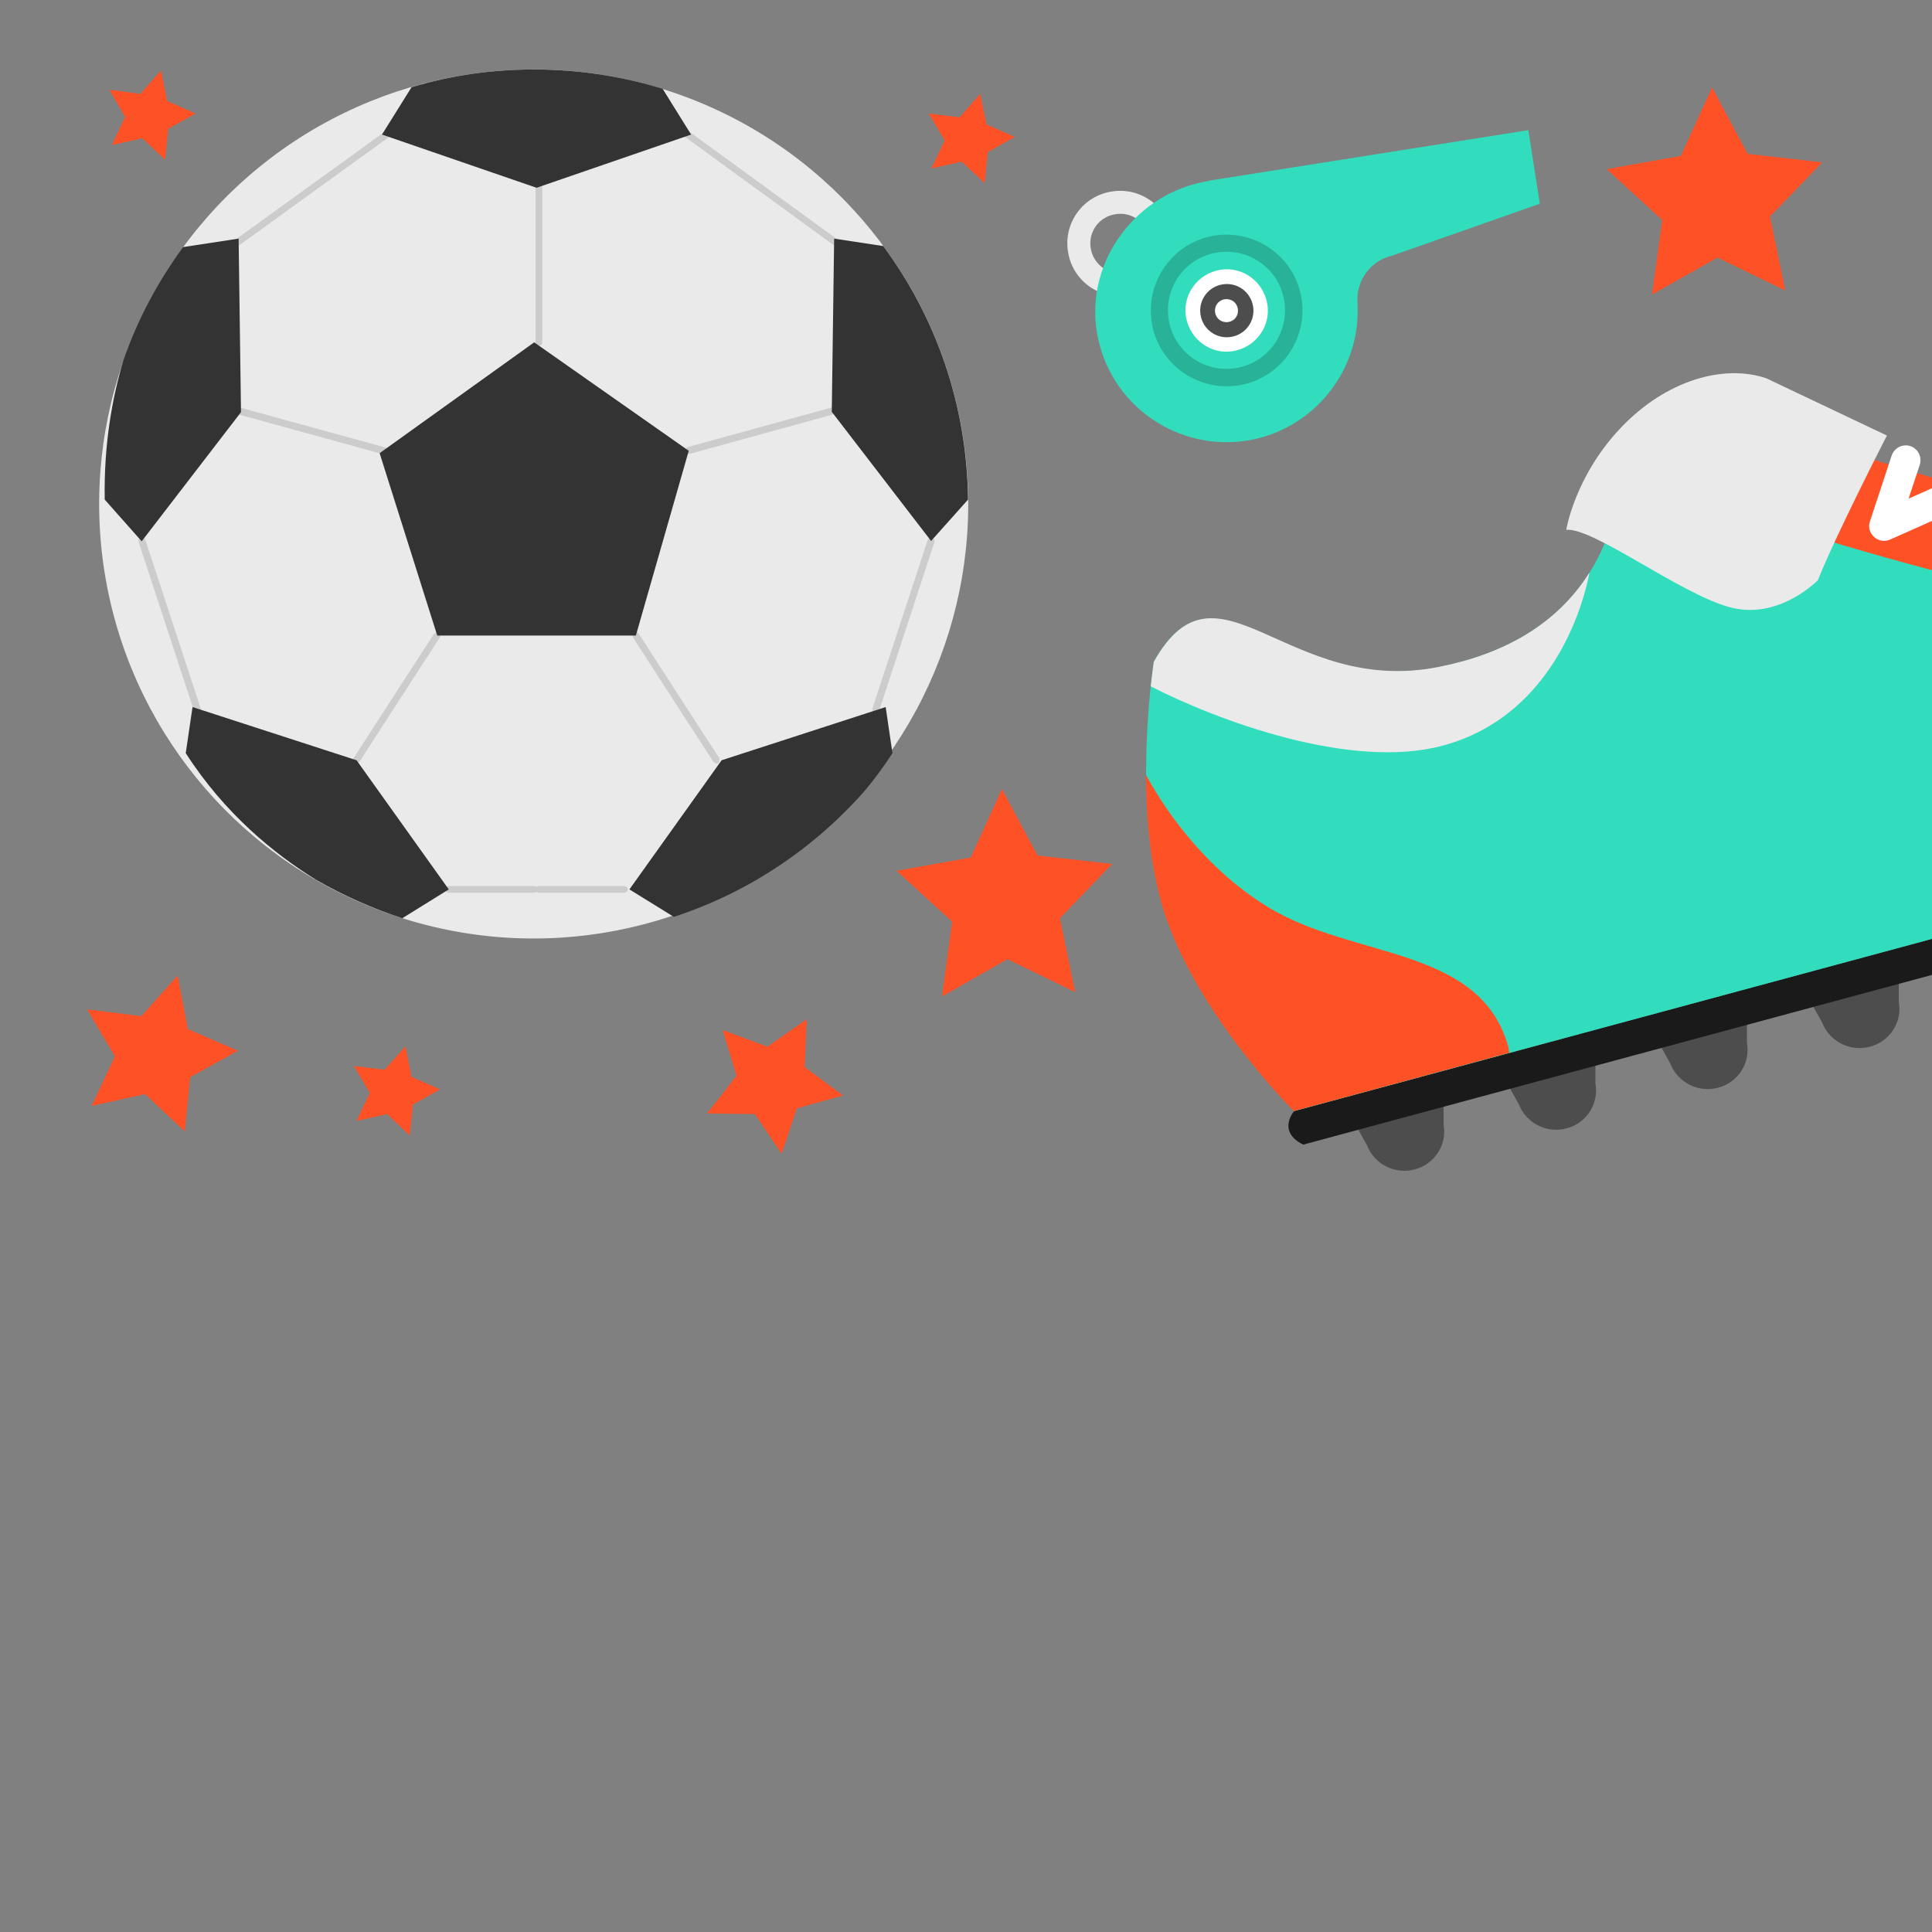 <?xml version="1.0" encoding="UTF-8"?>
<svg id="Vrstva_1" xmlns="http://www.w3.org/2000/svg" viewBox="0 0 57 57">
  <rect x="0" y="0" width="57" height="57" fill="#808080" stroke="none"/>
  <defs>
    <style>
      .cls-1 {
        fill: #eaeaea;
      }

      .cls-2 {
        fill: #ff5126;
      }

      .cls-3 {
        fill: #ccc;
      }

      .cls-4 {
        fill: #fff;
      }

      .cls-5 {
        fill: #31ddbd;
      }

      .cls-6 {
        fill: #28b399;
      }

      .cls-7 {
        fill: #333;
      }

      .cls-8 {
        fill: #1a1a1a;
      }

      .cls-9 {
        fill: #4d4d4d;
      }
    </style>
  </defs>
  <g>
    <circle class="cls-1" cx="15.75" cy="14.87" r="12.82" transform="translate(-2.16 2.68) rotate(-9.11)"/>
    <path class="cls-3" d="M15.9,10.2c-.06,0-.1-.05-.1-.1v-4.56c0-.06.05-.1.1-.1s.1.05.1.1v4.56c0,.06-.05.1-.1.1Z"/>
    <path class="cls-3" d="M6.98,7.27s-.06-.01-.08-.04c-.03-.05-.02-.11.02-.14l4.66-3.37s.11-.02.14.02c.03.05.02.11-.02.14l-4.66,3.37s-.04.02-.06.02Z"/>
    <path class="cls-3" d="M5.82,21.03s-.08-.03-.1-.07l-1.63-4.97c-.02-.05.01-.11.07-.13.05-.02.11.01.13.07l1.63,4.97c.02.05-.01.11-.07.13-.01,0-.02,0-.03,0Z"/>
    <path class="cls-3" d="M11.33,13.4s-.02,0-.03,0l-4.22-1.16c-.05-.01-.09-.07-.07-.13.01-.05.07-.09.13-.07l4.22,1.16c.05.01.09.07.07.13-.01.05-.05.08-.1.08Z"/>
    <path class="cls-3" d="M10.52,22.53s-.04,0-.06-.02c-.05-.03-.06-.09-.03-.14l2.38-3.68s.09-.06.14-.03c.05.03.06.09.03.14l-2.38,3.68s-.05.05-.09.05Z"/>
    <path class="cls-3" d="M15.76,26.34h-2.52c-.06,0-.1-.05-.1-.1s.05-.1.1-.1h2.52c.06,0,.1.05.1.1s-.05.1-.1.1Z"/>
    <path class="cls-3" d="M24.68,7.27s-.04,0-.06-.02l-4.52-3.29s-.05-.1-.02-.14c.03-.05.1-.05.14-.02l4.52,3.29s.05.1.02.14c-.02.03-.05.04-.08.04Z"/>
    <path class="cls-3" d="M25.84,21.03s-.02,0-.03,0c-.05-.02-.08-.08-.07-.13l1.63-4.97c.02-.05.08-.08.13-.07.05.02.08.08.07.13l-1.63,4.97s-.05.07-.1.07Z"/>
    <path class="cls-3" d="M20.32,13.4s-.09-.03-.1-.08c-.01-.05.02-.11.07-.13l4.22-1.16c.05-.01.11.02.13.07.01.05-.02.11-.07.13l-4.22,1.16s-.02,0-.03,0Z"/>
    <path class="cls-3" d="M21.14,22.53s-.07-.02-.09-.05l-2.38-3.68s-.02-.11.03-.14c.05-.03.11-.02.14.03l2.38,3.68s.02.11-.03.14c-.02.01-.04.02-.06.02Z"/>
    <path class="cls-3" d="M18.42,26.34h-2.52c-.06,0-.1-.05-.1-.1s.05-.1.1-.1h2.52c.06,0,.1.05.1.1s-.05.1-.1.1Z"/>
    <path class="cls-7" d="M28.56,14.74c-.03-2.8-.95-5.38-2.5-7.48l-1.45-.22-.07,5.11,2.93,3.81,1.09-1.22Z"/>
    <path class="cls-7" d="M12.15,2.56l-.88,1.41,4.56,1.57,4.56-1.57-.84-1.35c-1.2-.37-2.48-.57-3.8-.57-1.25,0-2.46.18-3.6.52Z"/>
    <path class="cls-7" d="M7.04,7.04l-1.64.25c-.74,1.01-1.34,2.13-1.76,3.34-.33,1.11-.58,2.49-.55,4.11l1.09,1.23,2.93-3.81-.07-5.11Z"/>
    <path class="cls-7" d="M26.13,20.86l-4.84,1.57-2.72,3.81,1.31.81c2.21-.72,4.15-2.03,5.65-3.74.28-.34.55-.7.8-1.09l-.2-1.36Z"/>
    <path class="cls-7" d="M5.68,20.86l-.2,1.36c1.15,1.79,2.62,2.98,3.85,3.74.8.46,1.65.84,2.54,1.13l1.37-.85-2.72-3.81-4.84-1.57Z"/>
    <polygon class="cls-7" points="15.76 10.1 20.32 13.3 18.76 18.75 12.9 18.75 11.2 13.37 15.76 10.1"/>
  </g>
  <g>
    <path class="cls-1" d="M32.63,8.68l.18-.65c-.33-.09-.58-.37-.63-.71-.08-.48.25-.93.73-1,.35-.06.7.1.88.4l.57-.36c-.33-.53-.94-.81-1.56-.71-.85.13-1.43.93-1.29,1.78.09.6.53,1.09,1.11,1.25Z"/>
    <path class="cls-5" d="M35.67,5.33l9.42-1.49.34,2.17-4.35,1.53c-.64.14-1.07.73-1.03,1.38,0,.01,0,.02,0,.04.11,1.93-1.25,3.66-3.15,4.02-2.15.4-4.2-1.05-4.54-3.19-.34-2.11,1.19-4.12,3.3-4.45Z"/>
    <path class="cls-6" d="M33.98,9.51c.19,1.22,1.34,2.05,2.56,1.86,1.22-.19,2.05-1.34,1.86-2.56-.19-1.22-1.34-2.05-2.56-1.86-1.22.19-2.05,1.34-1.86,2.56Z"/>
    <path class="cls-5" d="M34.48,9.43c.15.94,1.03,1.58,1.98,1.43.94-.15,1.58-1.03,1.43-1.98-.15-.94-1.03-1.58-1.98-1.43-.94.15-1.58,1.03-1.43,1.98Z"/>
    <path class="cls-4" d="M34.99,9.35c.11.66.73,1.12,1.39,1.01.66-.11,1.12-.73,1.01-1.39-.11-.66-.73-1.12-1.39-1.01-.66.11-1.12.73-1.01,1.39Z"/>
    <path class="cls-9" d="M35.42,9.29c.07.43.47.72.9.65.43-.07.72-.47.65-.9-.07-.43-.47-.72-.9-.65-.43.07-.72.47-.65.9Z"/>
    <path class="cls-4" d="M35.85,9.22c.03.19.2.31.39.28.19-.03.31-.2.28-.39-.03-.19-.2-.31-.39-.28s-.31.2-.28.39Z"/>
  </g>
  <g>
    <g>
      <path class="cls-9" d="M41.74,34.5h0c-.58.16-1.19-.15-1.41-.71l-.35-.63,2.61-.7v.72c.11.6-.27,1.17-.85,1.32Z"/>
      <path class="cls-9" d="M46.22,33.29h0c-.58.16-1.19-.15-1.41-.71l-.35-.63,2.61-.7v.72c.11.6-.27,1.17-.85,1.32Z"/>
      <path class="cls-9" d="M50.69,32.09h0c-.58.16-1.19-.15-1.41-.71l-.35-.63,2.61-.7v.72c.11.6-.27,1.17-.85,1.32Z"/>
      <path class="cls-9" d="M55.17,30.88h0c-.58.16-1.19-.15-1.41-.71l-.35-.63,2.61-.7v.72c.11.6-.27,1.17-.85,1.32Z"/>
      <path class="cls-8" d="M67.15,24.96c-4.96,1.34-28.97,7.82-28.97,7.82,0,0-.52.6.27.99,0,0,25.08-6.77,28.08-7.58,3.01-.81,7.3-2.48,10.47-5.65,2.94-2.94,1.87-3.23,1.55-3.65-.77,2.33-6.44,6.73-11.4,8.07Z"/>
      <path class="cls-5" d="M34.04,19.53s-.67,4.26.3,7.33c.97,3.07,3.84,5.92,3.84,5.92,0,0,24.01-6.48,28.97-7.82,4.96-1.34,10.63-5.75,11.4-8.07.77-2.33-3.59-4.48-9.18-2.36-5.59,2.11-14.49-.78-17.58-2.36,0,0-3.44-.28-4.06,2.61-.62,2.89-2.61,4.36-5.26,4.9-4.51.92-6.55-3.52-8.44-.14Z"/>
      <path class="cls-2" d="M66.01,15.28s-.02-.02-.06-.06c-3.99.28-8.58-.87-11.67-2.01,0,.01-.01.02-.01.02l-1.23,2.45s5.79,1.84,8.99,2.19c3.19.35,3.99-2.59,3.99-2.59Z"/>
      <path class="cls-1" d="M53.64,17.11s-1.18,1.23-2.66.79c-1.48-.43-3.96-2.33-4.77-2.27,0,0,.25-1.58,1.61-3.01,1.35-1.42,3.05-1.88,4.29-1.46l3.56,1.69s-1.49,2.9-2.03,4.25Z"/>
      <path class="cls-1" d="M46.89,16.9c-.96,1.52-2.51,2.39-4.41,2.77-4.51.92-6.55-3.52-8.44-.14,0,0-.04.27-.09.72,1.93.99,5.89,2.48,8.61,1.75,3.42-.92,4.22-4.49,4.33-5.09Z"/>
      <path class="cls-2" d="M44.51,30.92c-.81-3.01-4.54-2.61-7.07-4.14-2.1-1.27-3.28-3.27-3.63-3.92,0,1.28.13,2.74.52,4,.97,3.07,3.84,5.92,3.84,5.92,0,0,2.65-.71,6.36-1.72-.01-.05-.02-.1-.03-.14Z"/>
    </g>
    <path class="cls-4" d="M63.66,17.43c-.23.06-.47-.08-.54-.31l-.44-1.62-2.74,1.55c-.11.06-.25.07-.37.03-.12-.04-.22-.14-.26-.26l-.78-2.13-2.77,1.23c-.16.07-.34.04-.47-.08-.13-.12-.18-.3-.12-.46l.64-1.94c.08-.23.32-.35.55-.28.23.08.35.32.28.55l-.33,1,2.3-1.02c.11-.05.24-.05.35,0,.11.05.2.14.24.25l.77,2.08,2.79-1.58c.12-.07.26-.08.38-.02.13.05.22.16.25.29l.58,2.16c.06.23-.08.47-.31.54Z"/>
  </g>
  <g>
    <polygon class="cls-2" points="32.81 25.49 31.27 27.09 31.72 29.27 29.72 28.3 27.79 29.4 28.09 27.19 26.45 25.69 28.64 25.3 29.56 23.28 30.61 25.24 32.81 25.49"/>
    <polygon class="cls-2" points="53.76 4.79 52.22 6.39 52.67 8.57 50.67 7.6 48.74 8.69 49.04 6.49 47.4 4.99 49.59 4.6 50.51 2.58 51.56 4.54 53.76 4.79"/>
    <polygon class="cls-2" points="24.87 32.32 23.51 32.7 23.06 34.04 22.27 32.87 20.86 32.85 21.73 31.74 21.32 30.39 22.64 30.88 23.8 30.07 23.74 31.48 24.87 32.32"/>
    <polygon class="cls-2" points="7.02 31 5.61 31.78 5.45 33.38 4.28 32.28 2.7 32.63 3.39 31.17 2.57 29.78 4.17 29.98 5.24 28.78 5.54 30.36 7.02 31"/>
  </g>
  <g>
    <polygon class="cls-2" points="12.98 32.14 12.18 32.59 12.09 33.5 11.42 32.87 10.52 33.07 10.91 32.24 10.44 31.45 11.35 31.56 11.96 30.87 12.14 31.77 12.98 32.14"/>
    <polygon class="cls-2" points="29.94 4.04 29.14 4.49 29.05 5.4 28.37 4.77 27.48 4.97 27.87 4.14 27.4 3.35 28.31 3.46 28.92 2.77 29.1 3.67 29.94 4.04"/>
    <polygon class="cls-2" points="5.77 3.35 4.96 3.8 4.87 4.71 4.2 4.08 3.3 4.28 3.69 3.45 3.23 2.65 4.14 2.77 4.75 2.08 4.93 2.98 5.77 3.35"/>
  </g>
</svg>